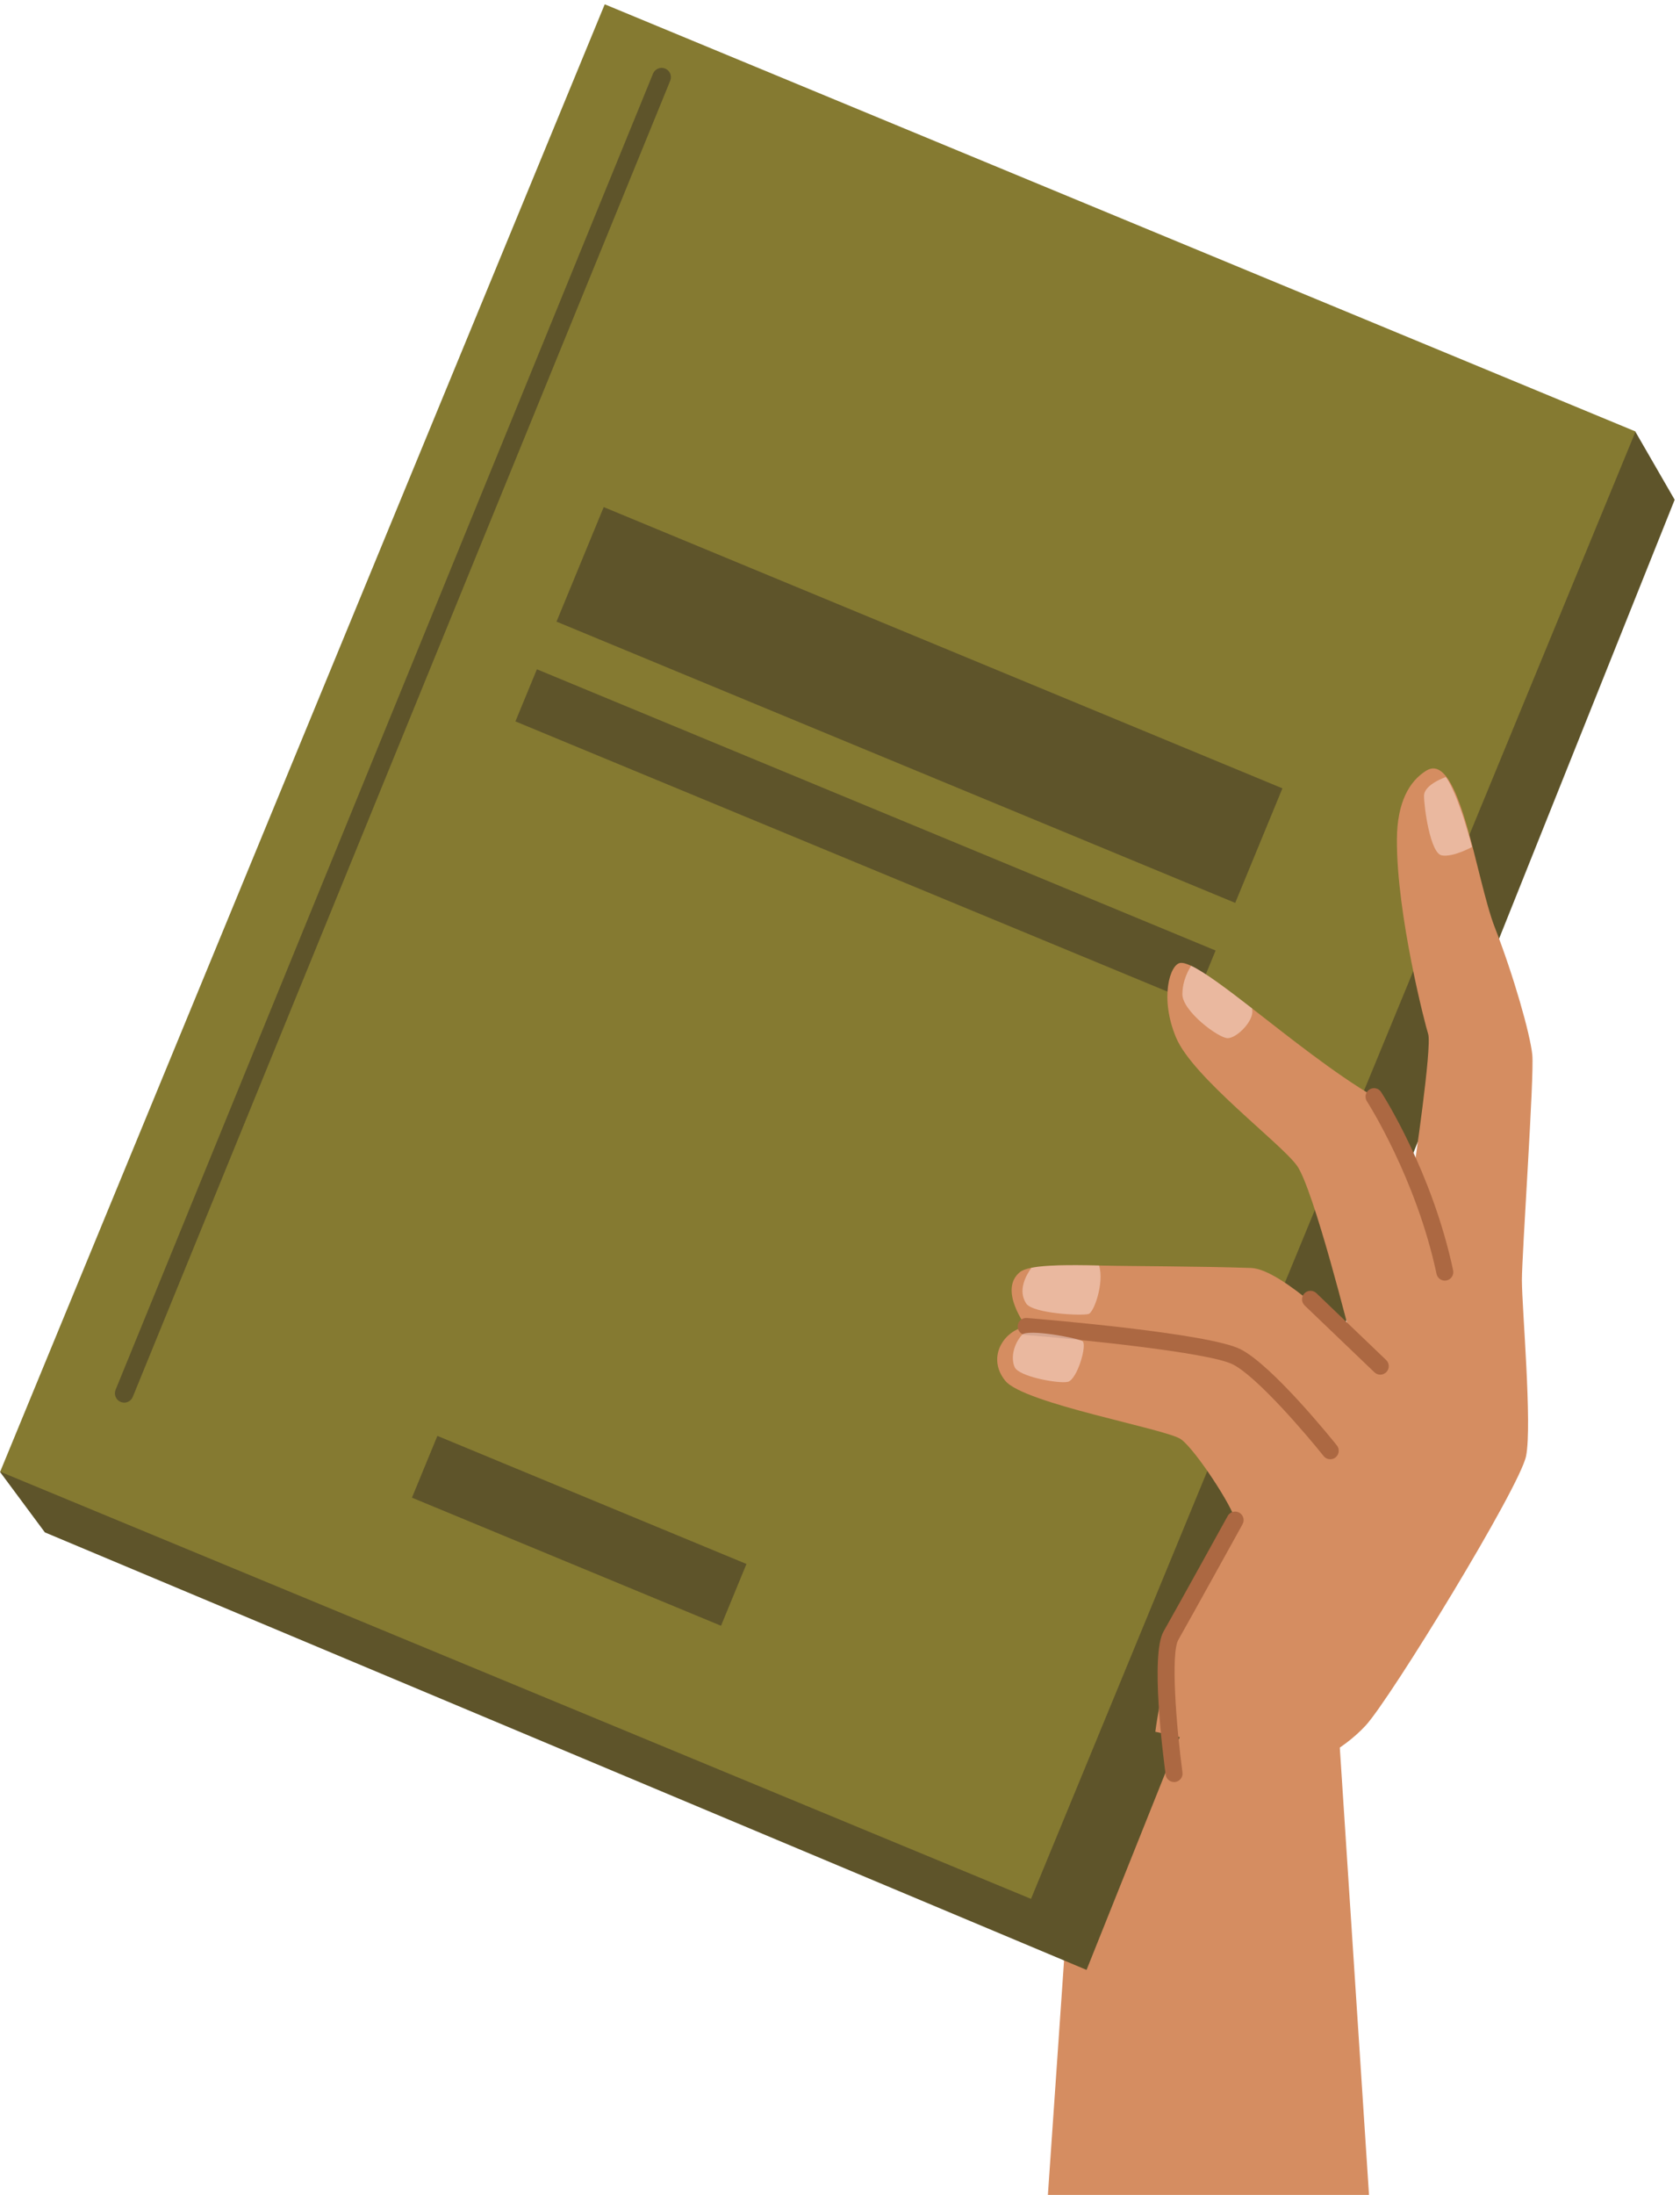 <svg width="108" height="141" viewBox="0 0 108 141" fill="none" xmlns="http://www.w3.org/2000/svg"><g id="Group"><path id="Vector" d="M88.073 142H67.295L68.404 125.938L69.159 114.978L69.648 107.891L71.875 108.391L74.647 109.013L75.012 109.095L76.685 109.47L86.085 111.581C86.085 111.581 86.102 111.821 86.13 112.263C86.367 115.882 87.487 132.995 88.073 142Z" fill="#D58D61"/><g id="Group_2"><path id="Vector_2" d="M0 94.552L2.885 98.439L69.85 126.545L107.657 32.104L105.133 27.733L0 94.552Z" fill="#5E542A"/><path id="Vector_3" d="M105.144 27.719L38.876 0.277L0.012 94.54L66.28 121.982L105.144 27.719Z" fill="#857A31"/><path id="Vector_4" d="M47.987 100.468L28.118 92.24L26.482 96.209L46.351 104.437L47.987 100.468Z" fill="#5E542A"/><path id="Vector_5" d="M82.441 50.642L38.81 32.575L35.776 39.933L79.407 58.001L82.441 50.642Z" fill="#5E542A"/><path id="Vector_6" d="M78.146 61.061L34.515 42.994L33.134 46.343L76.765 64.41L78.146 61.061Z" fill="#5E542A"/><path id="Vector_7" d="M7.984 90.104C7.909 90.104 7.832 90.089 7.758 90.059C7.453 89.933 7.306 89.584 7.431 89.278L41.98 4.731C42.106 4.426 42.454 4.278 42.759 4.404C43.065 4.529 43.212 4.879 43.086 5.184L8.537 89.731C8.442 89.963 8.22 90.104 7.984 90.104Z" fill="#5E542A"/></g><g id="Group_3"><path id="Vector_8" d="M97.837 82.258C97.837 84.001 98.506 91.518 98.106 93.531C97.704 95.543 89.401 109.098 87.795 110.844C86.186 112.587 84.045 113.392 84.045 113.392L74.27 111.246C74.27 111.246 75.474 101.674 79.401 97.647C79.267 96.841 76.858 93.13 75.921 92.457C74.981 91.787 65.834 90.177 64.626 88.702C63.422 87.224 64.492 85.481 65.966 85.212C65.966 85.212 64.168 82.864 65.564 81.721C65.712 81.601 65.96 81.508 66.305 81.442C67.16 81.271 68.62 81.248 70.655 81.296C72.794 81.346 77.043 81.338 80.428 81.454C82.452 81.523 86.855 86.017 86.855 86.017C86.855 86.017 84.444 76.356 83.374 74.877C82.301 73.402 76.677 69.208 75.606 66.657C74.536 64.109 75.21 61.947 75.874 61.859C76.042 61.837 76.279 61.904 76.575 62.044C77.452 62.46 78.852 63.51 80.489 64.779C82.89 66.642 85.806 68.972 88.328 70.448C89.398 71.926 90.87 75.278 90.87 75.278C90.87 75.278 92.077 67.229 91.81 66.421C91.632 65.885 89.781 58.772 89.801 53.941C89.811 51.526 90.606 50.184 91.677 49.513C93.837 48.157 94.888 56.489 96.095 59.577C97.299 62.665 98.37 66.42 98.505 67.763C98.638 69.105 97.836 80.512 97.836 82.256L97.837 82.258Z" fill="#D58D61"/><path id="Vector_9" d="M85.518 93.742C85.358 93.742 85.199 93.672 85.091 93.537C83.995 92.164 80.806 88.426 79.247 87.646C77.677 86.859 69.096 86.014 65.922 85.755C65.623 85.731 65.399 85.467 65.424 85.167C65.448 84.866 65.713 84.643 66.011 84.667C67.2 84.764 77.692 85.644 79.734 86.668C81.827 87.716 85.775 92.645 85.943 92.854C86.131 93.091 86.092 93.433 85.858 93.621C85.757 93.702 85.638 93.742 85.518 93.742Z" fill="#AC6842"/><path id="Vector_10" d="M92.882 82.267C92.63 82.267 92.404 82.091 92.349 81.835C91.046 75.698 87.904 70.794 87.872 70.745C87.709 70.493 87.781 70.154 88.033 69.99C88.285 69.827 88.623 69.899 88.786 70.152C88.92 70.358 92.07 75.274 93.415 81.608C93.477 81.903 93.289 82.192 92.995 82.255C92.957 82.263 92.919 82.267 92.881 82.267H92.882Z" fill="#AC6842"/><path id="Vector_11" opacity="0.5" d="M78.924 66.69C78.322 66.69 76.011 64.947 76.011 63.873C76.011 62.958 76.448 62.235 76.577 62.042C77.454 62.459 78.855 63.508 80.492 64.778C80.495 64.812 80.496 64.845 80.496 64.879C80.629 65.549 79.526 66.69 78.923 66.69H78.924Z" fill="#FFE4DF"/><path id="Vector_12" opacity="0.5" d="M69.985 84.406C69.58 84.54 66.395 84.387 65.967 83.733C65.419 82.899 65.952 81.933 66.306 81.442C67.162 81.271 68.622 81.248 70.656 81.296C70.996 82.394 70.336 84.289 69.985 84.406Z" fill="#FFE4DF"/><path id="Vector_13" opacity="0.5" d="M65.699 85.748C66.057 85.344 69.247 85.949 69.582 86.151C69.917 86.352 69.247 88.634 68.645 88.768C68.043 88.901 65.499 88.432 65.23 87.828C64.962 87.225 65.164 86.353 65.699 85.748Z" fill="#FFE4DF"/><path id="Vector_14" d="M88.732 88.308C88.597 88.308 88.461 88.257 88.356 88.156L83.87 83.862C83.652 83.653 83.644 83.308 83.852 83.089C84.06 82.871 84.405 82.863 84.623 83.071L89.109 87.366C89.327 87.575 89.335 87.92 89.127 88.138C89.019 88.25 88.876 88.308 88.733 88.308H88.732Z" fill="#AC6842"/><path id="Vector_15" opacity="0.5" d="M92.95 49.916C92.95 49.916 91.545 50.385 91.545 51.123C91.545 51.862 91.947 54.815 92.683 54.948C93.42 55.082 94.626 54.412 94.626 54.412C94.626 54.412 93.822 51.19 92.952 49.916H92.95Z" fill="#FFE4DF"/></g><path id="Vector_16" d="M75.474 114.476C75.206 114.476 74.972 114.277 74.935 114.004C74.763 112.729 73.948 106.297 74.801 104.802C75.594 103.413 78.893 97.444 78.925 97.383C79.071 97.12 79.402 97.024 79.666 97.171C79.929 97.317 80.025 97.648 79.879 97.913C79.846 97.973 76.543 103.949 75.748 105.345C75.257 106.207 75.609 110.842 76.016 113.859C76.057 114.158 75.847 114.432 75.549 114.473C75.524 114.476 75.5 114.479 75.475 114.479L75.474 114.476Z" fill="#AC6842"/></g></svg>
